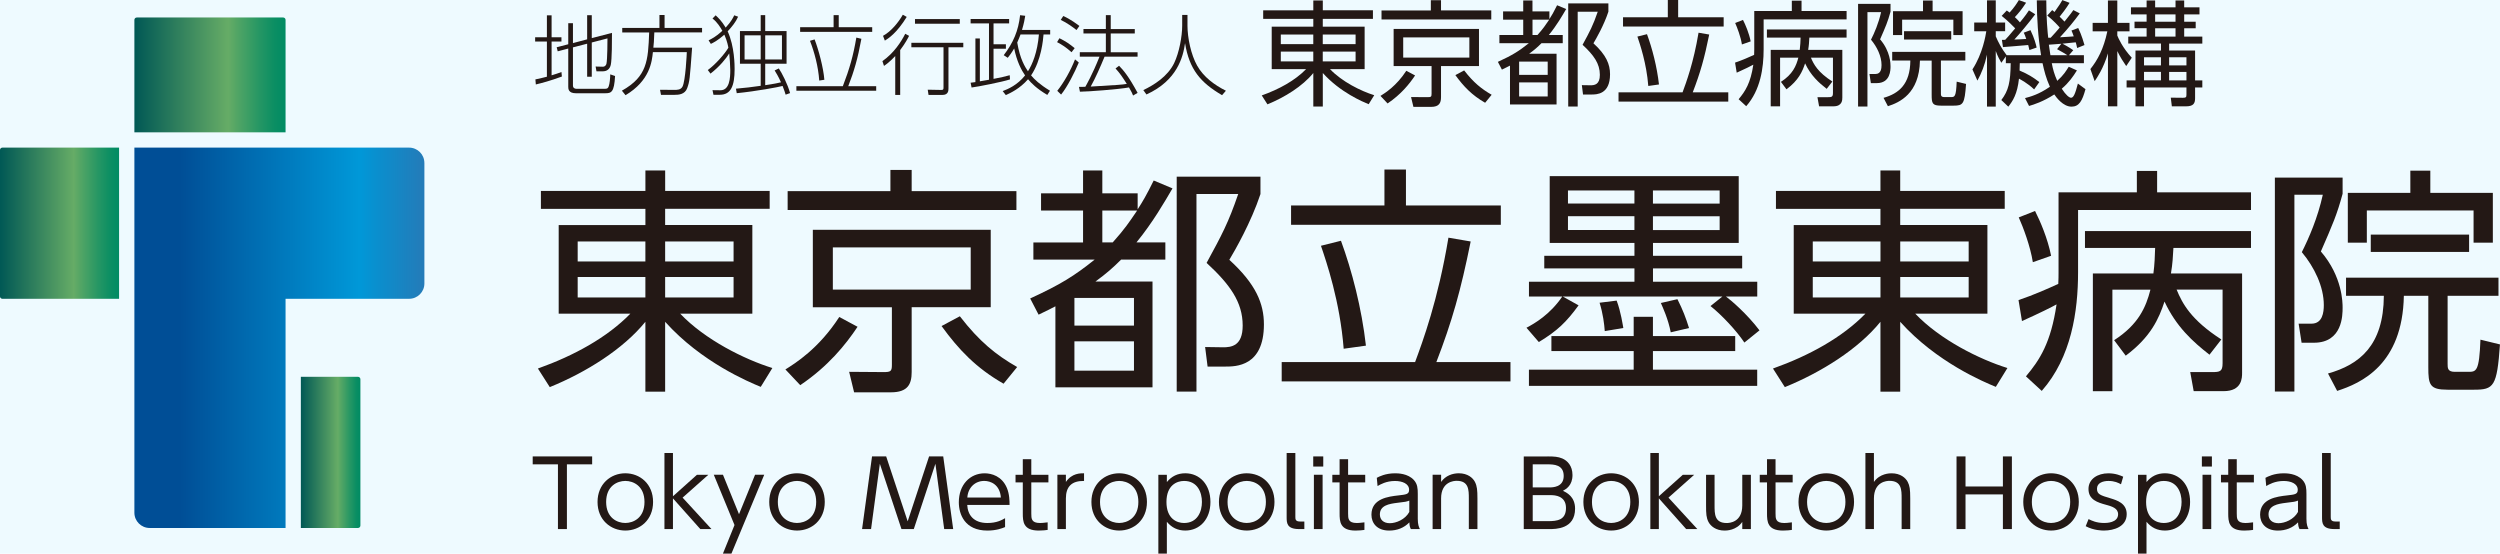 <?xml version="1.0" encoding="UTF-8"?><svg xmlns="http://www.w3.org/2000/svg" xmlns:xlink="http://www.w3.org/1999/xlink" viewBox="0 0 984.46 218"><defs><style>.cls-1{fill:url(#_称未設定グラデーション_105);}.cls-2{fill:url(#_称未設定グラデーション_128);}.cls-3{fill:#eefaff;}.cls-4{fill:#231815;}.cls-5{fill:url(#_称未設定グラデーション_128-3);}.cls-6{fill:url(#_称未設定グラデーション_128-2);}</style><linearGradient id="_称未設定グラデーション_128" x1="52.92" y1="29.5" x2="112.45" y2="29.5" gradientTransform="matrix(1, 0, 0, 1, 0, 0)" gradientUnits="userSpaceOnUse"><stop offset="0" stop-color="#005855"/><stop offset=".62" stop-color="#66ac66"/><stop offset=".67" stop-color="#55a665"/><stop offset=".82" stop-color="#279764"/><stop offset=".93" stop-color="#0a8e63"/><stop offset="1" stop-color="#008b63"/></linearGradient><linearGradient id="_称未設定グラデーション_105" x1="70.73" y1="133.02" x2="184.92" y2="133.02" gradientTransform="matrix(1, 0, 0, 1, 0, 0)" gradientUnits="userSpaceOnUse"><stop offset="0" stop-color="#004e96"/><stop offset=".62" stop-color="#0098d8"/><stop offset=".68" stop-color="#0a8fce"/><stop offset=".86" stop-color="#2779b6"/><stop offset=".97" stop-color="#3271ad"/></linearGradient><linearGradient id="_称未設定グラデーション_128-2" x1="0" y1="87.89" x2="46.89" y2="87.89" gradientTransform="translate(-64.45 111.34) rotate(-90)" xlink:href="#_称未設定グラデーション_128"/><linearGradient id="_称未設定グラデーション_128-3" x1="118.47" y1="178.15" x2="141.92" y2="178.15" gradientTransform="translate(-47.95 308.34) rotate(-90)" xlink:href="#_称未設定グラデーション_128"/></defs><g id="_イス__eefaff"><rect class="cls-3" width="984.46" height="218"/></g><g id="_ゴ"><g><g><g><path class="cls-4" d="M221.26,30.14c-4.8,1.75-7.69,2.5-10.26,3.12l-.17-1.99c1.99-.41,3.19-.72,4.53-1.06v-13.86h-4.63v-1.68h4.63V6.05h1.85V14.67h3.88v1.68h-3.88v13.31c1.51-.45,2.61-.82,3.88-1.3l.17,1.78Zm9.95-14.65V5.98h1.82V15.01l7.96-2.06c0,2.61,0,10.57-.48,12.6-.38,1.65-1.48,2.54-3.19,2.54h-2.44l-.34-1.89,2.78,.07c1.06,.03,1.41-.86,1.48-1.13,.41-1.61,.41-9.88,.41-10.02l-6.18,1.61v13.49h-1.82v-13.01l-5.59,1.44v15.03c0,1.13,.93,1.3,1.51,1.3h10.81c1.2,0,1.44-.17,1.75-.96,.41-1.1,.58-3.16,.62-4.74l1.89,.65c-.34,6.49-1.51,6.79-3.91,6.79h-11.53c-2.99,0-2.99-1.82-2.99-2.58v-15.03l-4.15,1.1-.41-1.61,4.56-1.17V9.14h1.85v7.83l5.59-1.48Z"/><path class="cls-4" d="M272.54,18.78c-.93,12.63-.96,13.18-1.92,15.89-.89,2.58-3.5,2.68-5.01,2.68h-5.32l-.38-1.99,5.7,.03c.96,0,2.4,.04,3.12-1.23,1.23-2.23,1.72-13.18,1.72-13.62h-13.35c-.38,3.64-1.13,11.19-10.77,16.95l-1.44-1.78c9.92-5.56,10.33-11.7,10.74-22.92h-10.6v-1.78h14.65V5.91h2.02v5.08h14.76v1.78h-18.8c-.1,3.26-.24,4.8-.38,6h15.27Z"/><path class="cls-4" d="M290.66,6.57c-.89,2.06-2.47,4.02-4.12,5.77,2.74,5.87,2.74,13.62,2.74,14.86,0,6.62-1.44,10.12-5.83,10.12h-2.5l-.38-1.82,3.09,.04c3.64,.04,3.91-4.8,3.91-7.89,0-1.78-.24-4.91-.41-6.62-1.17,1.92-3.74,5.15-7.38,7.96l-1.06-1.41c2.99-2.16,6.62-6.28,8.1-8.78-.07-.41-.41-2.5-1.58-5.15-2.64,2.33-4.22,3.09-5.32,3.64l-.89-1.41c1.06-.51,2.85-1.37,5.42-3.74-.72-1.31-2.06-3.5-3.88-4.84l1.24-1.27c1.06,1,2.33,2.16,3.95,4.84,2.27-2.47,2.99-4.02,3.36-4.84l1.54,.55Zm16.03,20.38c1.23,1.85,3.43,6.07,4.43,9.71l-1.75,.62c-.21-.75-.52-1.71-1.2-3.43-1.41,.41-10.4,2.09-18.05,2.85l-.31-1.78c3.33-.27,6.42-.65,9.74-1.13v-8.68h-8.17V12.23h8.17V5.95h1.78v6.28h8.41v12.87h-8.41v8.44c3.4-.48,5.73-.99,6.21-1.13-1.1-2.44-1.85-3.6-2.5-4.67l1.65-.79Zm-7.14-13.04h-6.35v9.5h6.35V13.91Zm8.37,0h-6.59v9.5h6.59V13.91Z"/><path class="cls-4" d="M331.89,33.95c2.64-6.83,4.15-12.15,5.32-19.15l1.99,.48c-1.41,7.76-2.92,12.9-5.18,18.67h11.01v1.78h-31.43v-1.78h18.29Zm-1.61-28v4.77h13.18v1.82h-28.38v-1.82h13.18V5.95h2.02Zm-7.68,25.77c-.38-5.56-1.89-11.12-3.64-15.65l1.82-.55c1.58,4.12,3.47,11.15,3.84,15.89l-2.02,.31Z"/><path class="cls-4" d="M347.48,24.07c4.63-3.26,7.38-7.62,8.99-10.77l1.51,.82c-.48,.96-1.41,2.81-3.5,5.59v17.67h-1.95v-15.3c-2.3,2.43-3.64,3.33-4.43,3.88l-.62-1.89Zm9.57-17.4c-3.95,6.42-7.24,8.48-8.61,9.33l-.72-1.89c3.16-1.68,6.18-5.42,7.79-8.31l1.54,.86Zm22.27,11.94h-5.83v16.23c0,.79-.03,2.54-2.33,2.54h-5.52l-.31-2.06,5.32,.1c.76,0,.89-.17,.89-.96v-15.85h-12.66v-1.75h20.45v1.75Zm-1.37-9.27h-17.64v-1.82h17.64v1.82Z"/><path class="cls-4" d="M397.72,31.27c-3.05,.99-12.59,2.88-15.13,3.19l-.38-1.89c.48-.03,1.2-.13,1.89-.24V15.14h1.75v16.88c.96-.14,2.54-.41,3.6-.62V9.21h-7.24v-1.72h15.17v1.72h-6.14v8.23h4.87v1.75h-4.87v11.87c2.81-.51,4.6-.96,6.38-1.44l.1,1.65Zm15.82-19.49v1.78h-2.61c-.17,1.95-.82,10.12-4.91,16.13,1.34,1.58,3.33,3.53,7.45,6.04l-1.06,1.65c-4.29-2.54-6.31-4.67-7.58-6.18-3.23,3.71-6.93,5.42-8.75,6.25l-1.24-1.58c2.09-.79,5.77-2.33,8.82-6.18-1.41-1.99-3.26-5.49-4.29-10.6-1.1,1.86-1.89,2.85-2.54,3.67l-1.58-1.03c3.74-4.87,5.77-9.57,6.45-15.75l2.02,.24c-.21,1.34-.48,2.88-1.27,5.56h11.08Zm-11.67,1.78c-.31,.86-.69,1.82-1.3,3.19,1.1,6.62,3.09,9.61,4.22,11.32,1.72-2.68,3.74-7.44,4.32-14.51h-7.24Z"/><path class="cls-4" d="M421.96,20.57c-2.23-1.99-3.74-2.95-5.7-3.98l.93-1.54c2.44,1.2,3.91,2.2,6,3.91l-1.24,1.61Zm-5.63,15.2c2.71-3.4,5.32-8.1,7-12.39l1.48,1.23c-1.54,3.74-4.46,9.54-6.97,12.63l-1.51-1.48Zm7.58-23.95c-1.34-1.06-3.88-2.92-6.21-3.98l1-1.54c2.92,1.3,5.52,3.29,6.35,3.91l-1.13,1.61Zm16.75,14.07c1.72,1.75,3.77,4.12,7.31,10.67l-1.78,1.06c-.34-.82-.58-1.48-1.61-3.19-4.15,.75-15.99,1.65-19.32,1.68l-.38-1.89c1.51,0,1.82,0,2.5-.04,.27-.45,2.85-4.94,5.59-11.87h-7.76v-1.75h10.26v-7.38h-8.82v-1.75h8.82V5.95h1.92v5.49h9.47v1.75h-9.47v7.38h10.57v1.75h-13c-1.75,4.22-3.54,8.31-5.46,11.77,10.98-.65,12.22-.72,14.21-1.06-1.72-2.71-2.68-4.15-4.43-6.07l1.37-1.06Z"/><path class="cls-4" d="M467.61,5.88v4.19c0,4.8,1.37,11.46,3.81,15.78,2.54,4.5,6.87,7.65,11.32,9.88l-1.51,1.75c-8.51-4.97-12.9-10.15-14.58-20.49-.76,5.42-3.05,14.69-15.2,20.21l-1.23-1.72c4.15-1.99,9.57-5.32,12.15-10.64,1.99-4.15,3.16-10.6,3.16-14.72V5.88h2.1Z"/></g><g><path class="cls-4" d="M540.63,7.43h-19.74v3.06h16.48V27.23h-13.63c4.72,4.95,12.18,8.64,17.41,10.26l-2.19,3.55c-2.19-.9-11.2-4.64-18.06-12.29v13.19h-3.74v-13.19c-4.2,5.18-11.2,9.54-18.06,12.34l-2.24-3.51c6.82-2.43,13.07-5.85,17.46-10.35h-13.54V10.49h16.38v-3.06h-19.74v-3.37h19.74V.18h3.74v3.87h19.74v3.37Zm-36.27,6.17v3.78h12.79v-3.78h-12.79Zm0,6.71v3.87h12.79v-3.87h-12.79Zm29.45-6.71h-12.93v3.78h12.93v-3.78Zm0,6.71h-12.93v3.87h12.93v-3.87Z"/><path class="cls-4" d="M543.6,37.77c1.87-1.17,6.3-3.92,10.18-9.9l3.46,1.84c-2.24,3.37-5.56,7.47-10.83,11.03l-2.8-2.97Zm43.64-30.11h-43.22v-3.55h19.42V.09h4.01V4.1h19.79v3.55Zm-4.85,18.36h-14.94v12.24c0,2.25-.7,3.83-3.92,3.83h-6.95l-.93-3.87,6.49,.04c1.36,0,1.59-.13,1.59-1.35v-10.9h-14.94V11.39h33.61v14.63Zm-3.78-11.3h-26.05v7.97h26.05v-7.97Zm-2.05,13.01c3.69,4.77,6.82,7.29,10.83,9.59l-2.57,3.15c-5.18-2.97-8.45-6.39-11.72-10.89l3.46-1.85Z"/><path class="cls-4" d="M616.74,3.55c-1.45,2.48-3.69,6.39-6.82,10.22h5.46v3.24h-8.36c-1.59,1.58-2.71,2.57-4.85,4.14h10.78v19.99h-18.34v-15.3c-.98,.49-1.45,.76-3.18,1.58l-1.59-3.06c5.79-2.66,8.36-4.28,12.18-7.34h-11.58v-3.24h9.38V7.74h-7.93v-3.24h7.93V.18h3.64V4.5h6.67v3.02c.93-1.44,1.68-2.7,3.03-5.45l3.55,1.48Zm-7.28,20.71h-11.25v5.22h11.25v-5.22Zm0,8.19h-11.25v5.53h11.25v-5.53Zm-4.02-18.68c2.29-2.57,3.03-3.69,4.62-6.03h-6.58v6.03h1.96Zm27.91-9.14c-1.77,5.36-4.81,10.62-5.88,12.42,5.04,4.59,6.54,8.28,6.54,12.2,0,7.97-5.32,7.97-7.33,7.97h-3.31l-.46-3.69,3.27,.05c1.77,.05,3.82-.32,3.82-4.1,0-4.46-2.43-7.79-6.81-11.84,2.89-5.31,4.1-7.56,5.97-13.01h-7.89V41.95h-3.73V1.35h15.82v3.29Z"/><path class="cls-4" d="M662.56,36.37c1.45-3.91,4.34-11.7,6.3-23.49l4.2,.72c-1.87,9.27-3.55,15.17-6.49,22.77h14v3.65h-43.22v-3.65h25.2Zm-1.73-36.37V6.8h17.92v3.64h-39.63v-3.64h17.64V0h4.06Zm-11.76,33.85c-.7-8.96-3.27-16.43-4.29-19.45l3.78-.94c2.05,5.58,3.92,12.74,4.72,19.8l-4.2,.59Z"/><path class="cls-4" d="M690.79,4.32h14.8V.27h3.83V4.32h17.74v3.33h-32.67v11.75c0,7.38-1.26,16.07-6.86,22.42l-2.99-2.75c2.61-3.11,4.72-6.35,5.79-13.6-.79,.45-3.31,1.71-6.54,3.15l-.65-3.96c2.94-.99,5.65-2.21,7.51-3.06,.05-.86,.05-1.76,.05-2.16V4.32Zm-4.85,13.19c-.46-3.02-1.87-6.71-2.66-8.46l3.08-1.21c.98,1.93,2.38,5.18,3.03,8.46l-3.46,1.21Zm39.54,2.12v18.77c0,.95,0,3.47-3.5,3.47h-5.65l-.65-3.6h4.1c1.49,0,2.01-.09,2.01-1.66v-13.91h-8.68c1.08,2.61,2.71,5.72,8.45,9.41l-2.24,2.88c-3.18-2.48-6.3-5.31-8.5-10.04-1.07,3.24-2.57,6.66-7.33,10.22l-2.19-2.93c4.62-2.97,6.02-6.25,6.86-9.54h-7.19v19.17h-3.69V19.63h11.43c.23-1.76,.28-3.33,.33-4.82h-13.26v-3.2h31.37v3.2h-14.66c-.09,1.58-.14,2.88-.46,4.82h13.44Z"/><path class="cls-4" d="M744.46,1.53v3.06c-1.08,3.96-1.87,5.76-4.11,10.9,4.11,4.77,4.11,9.72,4.11,10.62,0,1.35,0,6.62-5.41,6.62h-2.33l-.56-3.6h2.43c2.1,0,2.33-2.16,2.33-3.51,0-3.47-1.77-7.16-4.15-9.99,1.36-2.7,2.99-6.44,3.97-10.85h-5.37V41.95h-3.69V1.53h12.79Zm19.84,22.33v12.88c0,.77,0,1.49,1.36,1.49h2.52c1.54,0,2.1,0,2.33-6.08l3.69,.9c-.56,7.97-1.16,8.55-4.9,8.55h-5c-3.41,0-3.64-.94-3.64-4.28v-13.46h-4.62c-.23,13.06-8.12,16.52-12.61,17.96l-1.72-3.29c5.92-1.67,10.5-5.27,10.55-14.68h-7.14v-3.42h28.8v3.42h-9.61Zm-3.27-23.63V4.41h11.81V13.82h-3.64V7.74h-20.17v6.08h-3.59V4.41h11.81V.22h3.78Zm-11.25,15.35v-3.29h18.58v3.29h-18.58Z"/><path class="cls-4" d="M808.11,3.96c.56,.45,.7,.58,.93,.76,2.01-2.79,2.57-3.78,3.08-4.68l2.85,1.08c-1.36,2.25-3.22,4.59-3.92,5.45,.51,.5,1.4,1.35,1.91,1.94,2.66-3.33,2.9-3.65,3.5-4.54l2.52,1.3c-2.29,3.11-4.29,5.58-7.79,9.41,3.69-.22,3.92-.22,5.41-.36-.33-.99-.56-1.53-.89-2.3l2.66-.99c1.4,2.88,2.24,5.94,2.47,6.71l-2.89,1.17c-.23-1.17-.38-1.62-.56-2.25-1.03,.13-4.85,.5-5.23,.54,.28,.13,2.76,1.48,4.25,2.57l-1.68,1.98h5.88v3.15h-12.65c.42,2.3,1.03,4.5,2.15,6.93,2.61-2.34,3.41-3.82,4.53-5.54l3.22,1.44c-1.49,2.39-3.17,4.82-5.97,7.2,1.59,2.48,2.94,3.56,3.64,3.56,.93,0,1.59-1.22,2.71-5.58l2.99,2.2c-1.26,4.64-2.52,6.89-5.51,6.89-3.31,0-6.02-3.69-6.77-4.81-4.48,2.88-7.98,3.96-9.94,4.54l-1.59-3.1c1.91-.5,5.32-1.35,9.8-4.46-1.54-3.42-2.24-6.26-2.9-9.27h-8.96c0,1.04-.05,1.84-.09,2.88,3.31,1.39,5.41,2.7,7.79,4.55l-2.05,2.88c-2.52-2.43-5.46-3.96-5.97-4.23-.65,6.08-2.43,8.78-4.2,11.03l-2.75-2.61c2.85-3.74,3.59-7.02,3.69-14.5h-1.91v-2.7l-1.77,2.52c-.65-1.12-1.4-2.43-2.2-4.63v21.88h-3.45V21.52c-.84,3.96-2.24,7.51-3.78,10.22l-1.96-4.41c4.06-6.21,5.23-13.5,5.46-15.03h-4.76v-3.42h5.04V.13h3.45V8.87h3.69v3.42h-3.69v2.03c1.03,2.38,2.2,4.68,4.3,7.43h13.54c-1.21-7.34-1.63-14.18-1.68-21.61h3.74c-.05,6.93,.56,13.05,.75,14.72h.98c1.17-1.17,2.85-3.2,3.55-4.01-.56-.68-2.38-2.7-4.9-4.73l1.96-2.16Zm-8.54,7.92c1.59,3.29,2.15,5.63,2.43,6.84l-2.85,.99c-.19-.9-.28-1.31-.47-1.98-1.63,.18-9.52,.77-9.94,.81l-.42-2.83c.79,0,1.03,0,1.31-.05,.61-.63,1.68-1.8,3.92-4.5-.61-.63-2.71-2.84-5.32-4.91l2.01-2.12c.56,.4,.7,.5,1.12,.81,1.87-2.12,2.52-3.11,3.64-4.91l2.85,1.04c-1.77,2.7-3.03,4.18-4.43,5.67,.75,.72,1.44,1.39,2,2.07,2.33-2.84,2.85-3.69,3.55-4.73l2.47,1.53c-2.33,3.15-6.35,7.97-8.21,9.95,1.63-.05,2.8-.09,4.67-.23-.42-1.3-.66-1.8-.98-2.47l2.66-.99Zm12.14,5.36c-1.73,.13-3.18,.23-4.9,.36,.14,1.12,.42,2.92,.61,4.14h6.68c-.56-.36-2.48-1.58-4.06-2.38l1.68-2.12Z"/><path class="cls-4" d="M837.27,26.02c-1.12-1.66-2.29-3.37-3.5-5.9v21.74h-3.69V21.02c-1.77,5.85-4.2,9.45-5.23,10.94l-1.68-4.77c2.85-3.6,5.18-7.83,6.67-14.86h-5.79v-3.33h6.02V.18h3.69V9h4.81v3.33h-4.81v1.67c.42,1.04,2.05,4.81,5.7,8.73l-2.2,3.29Zm13.68-8.87h-12.88v-2.75h7.23v-3.29h-4.76v-2.57h4.76v-2.88h-6.16V2.88h6.16V.18h3.36V2.88h8.03V.18h3.41V2.88h6.02v2.79h-6.02v2.88h4.53v2.57h-4.53v3.29h7.14v2.75h-13.07v2.75h10.22v11.75h2.85v2.79h-2.85v4.23c0,2.02-.65,3.19-3.55,3.19h-5.6l-.42-3.42,4.72,.05c1.26,0,1.45-.23,1.45-1.22v-2.83h-16.71v7.43h-3.36v-7.43h-3.5v-2.79h3.5v-11.75h10.04v-2.75Zm0,5.4h-6.67v3.2h6.67v-3.2Zm0,5.76h-6.67v3.33h6.67v-3.33Zm5.74-22.64h-8.03v2.88h8.03v-2.88Zm0,5.45h-8.03v3.29h8.03v-3.29Zm-2.52,14.63h6.82v-3.2h-6.82v3.2Zm0,5.9h6.82v-3.33h-6.82v3.33Z"/></g></g><g><path class="cls-2" d="M53.86,6.89h57.64c.52,0,.95,.42,.95,.95V52.1H52.92V7.84c0-.52,.42-.95,.95-.95Z"/><path class="cls-1" d="M167.11,64.15c0-3.33-2.7-6.02-6.02-6.02H52.92V201.89c0,3.33,2.7,6.02,6.02,6.02h53.51V117.66h48.65c3.33,0,6.02-2.7,6.02-6.02v-47.49Z"/><path class="cls-6" d="M-6.32,64.45H53.21v45.95c0,.52-.42,.95-.95,.95H-5.37c-.52,0-.95-.42-.95-.95v-45.95h0Z" transform="translate(111.34 64.45) rotate(90)"/><path class="cls-5" d="M101.37,166.42h57.64c.52,0,.95,.42,.95,.95v22.5h-59.53v-22.5c0-.52,.42-.95,.95-.95Z" transform="translate(308.34 47.95) rotate(90)"/></g><g><path class="cls-4" d="M303.07,82.23h-41.15v6.38h34.34v34.91h-28.41c9.83,10.32,25.39,18.02,36.29,21.4l-4.57,7.42c-4.57-1.88-23.35-9.67-37.65-25.62v27.5h-7.78v-27.5c-8.76,10.79-23.35,19.9-37.65,25.72l-4.67-7.32c14.2-5.07,27.24-12.2,36.39-21.59h-28.21v-34.91h34.15v-6.38h-41.15v-7.04h41.15v-8.07h7.78v8.07h41.15v7.04Zm-75.59,12.86v7.88h26.66v-7.88h-26.66Zm0,13.98v8.07h26.66v-8.07h-26.66Zm61.39-13.98h-26.95v7.88h26.95v-7.88Zm0,13.98h-26.95v8.07h26.95v-8.07Z"/><path class="cls-4" d="M309.28,145.48c3.89-2.44,13.13-8.16,21.21-20.65l7.2,3.85c-4.67,7.04-11.58,15.58-22.57,22.99l-5.84-6.19Zm90.97-62.79h-90.09v-7.42h40.47v-8.35h8.37v8.35h41.25v7.42Zm-10.12,38.29h-31.13v25.53c0,4.69-1.46,7.98-8.17,7.98h-14.5l-1.95-8.07,13.52,.1c2.82,0,3.31-.28,3.31-2.82v-22.71h-31.13v-30.5h70.05v30.5Zm-7.88-23.56h-54.29v16.61h54.29v-16.61Zm-4.28,27.12c7.69,9.95,14.2,15.2,22.57,19.99l-5.35,6.57c-10.8-6.19-17.61-13.33-24.42-22.71l7.2-3.85Z"/><path class="cls-4" d="M461.72,74.16c-3.02,5.16-7.69,13.33-14.2,21.3h11.38v6.76h-17.41c-3.31,3.29-5.64,5.35-10.12,8.64h22.47v41.67h-38.24v-31.91c-2.04,1.03-3.02,1.6-6.62,3.29l-3.31-6.38c12.06-5.54,17.41-8.92,25.39-15.3h-24.13v-6.76h19.56v-12.57h-16.54v-6.76h16.54v-9.01h7.59v9.01h13.91v6.29c1.95-3,3.5-5.63,6.32-11.35l7.39,3.1Zm-15.18,43.17h-23.45v10.89h23.45v-10.89Zm0,17.08h-23.45v11.54h23.45v-11.54Zm-8.37-38.95c4.77-5.35,6.32-7.7,9.63-12.57h-13.72v12.57h4.09Zm58.18-19.05c-3.7,11.17-10.02,22.15-12.26,25.9,10.51,9.58,13.62,17.27,13.62,25.43,0,16.61-11.09,16.61-15.27,16.61h-6.91l-.97-7.7,6.81,.1c3.7,.09,7.98-.66,7.98-8.54,0-9.29-5.06-16.24-14.21-24.69,6.03-11.07,8.56-15.77,12.45-27.12h-16.44v77.81h-7.78V69.56h32.98v6.85Z"/><path class="cls-4" d="M557.24,142.58c3.02-8.17,9.05-24.4,13.13-48.99l8.76,1.5c-3.89,19.33-7.39,31.63-13.52,47.49h29.19v7.6h-90.09v-7.6h52.54Zm-3.6-75.83v14.17h37.36v7.6h-82.6v-7.6h36.77v-14.17h8.47Zm-24.52,70.58c-1.46-18.68-6.81-34.26-8.95-40.55l7.88-1.97c4.28,11.64,8.17,26.56,9.83,41.3l-8.76,1.22Z"/><path class="cls-4" d="M686.9,134.88c-3.11-4.69-9.05-10.98-13.33-14.36l4.67-3.75h-62.85l6.23,3.47c-4.87,6.66-8.37,10.04-15.66,14.45l-4.86-5.63c3.21-1.69,9.24-5.16,14.11-12.3h-13.13v-5.82h41.54v-5.25h-35.51v-4.97h35.51v-5.07h-33.37v-26.28h74.43v26.28h-33.76v5.07h35.12v4.97h-35.12v5.25h41.06v5.82h-12.35c1.85,1.32,8.27,6.76,13.23,13.33l-5.94,4.79Zm-36-10.14v7.6h32.4v5.91h-32.4v7.32h41.06v6.38h-89.89v-6.38h41.25v-7.32h-32.4v-5.91h32.4v-7.6h7.59Zm-7.29-49.74h-26.17v5.16h26.17v-5.16Zm0,10.14h-26.17v5.44h26.17v-5.44Zm-11.68,45.24c-.2-2.82-.68-6.76-2.04-11.17l6.72-.84c1.65,4.32,2.43,9.76,2.63,10.79l-7.3,1.22Zm45.24-55.37h-26.27v5.16h26.27v-5.16Zm0,10.14h-26.27v5.44h26.27v-5.44Zm-19.26,45.7c-.98-5.16-3.12-9.76-3.89-11.54l6.52-1.5c2.14,4.23,3.31,7.32,4.57,11.36l-7.2,1.69Z"/><path class="cls-4" d="M789.43,82.23h-41.16v6.38h34.34v34.91h-28.41c9.83,10.32,25.39,18.02,36.29,21.4l-4.57,7.42c-4.57-1.88-23.35-9.67-37.65-25.62v27.5h-7.78v-27.5c-8.75,10.79-23.35,19.9-37.65,25.72l-4.67-7.32c14.21-5.07,27.24-12.2,36.39-21.59h-28.22v-34.91h34.15v-6.38h-41.15v-7.04h41.15v-8.07h7.78v8.07h41.16v7.04Zm-75.59,12.86v7.88h26.66v-7.88h-26.66Zm0,13.98v8.07h26.66v-8.07h-26.66Zm61.39-13.98h-26.95v7.88h26.95v-7.88Zm0,13.98h-26.95v8.07h26.95v-8.07Z"/><path class="cls-4" d="M810.62,75.75h30.84v-8.45h7.98v8.45h36.97v6.95h-68.1v24.49c0,15.39-2.63,33.51-14.3,46.74l-6.23-5.73c5.45-6.47,9.83-13.23,12.06-28.34-1.65,.94-6.91,3.57-13.62,6.57l-1.36-8.26c6.13-2.06,11.77-4.6,15.66-6.38,.1-1.78,.1-3.66,.1-4.51v-31.53Zm-10.12,27.5c-.97-6.29-3.89-13.98-5.55-17.64l6.42-2.53c2.04,4.03,4.96,10.79,6.32,17.64l-7.2,2.53Zm82.4,4.41v39.14c0,1.97,0,7.23-7.29,7.23h-11.77l-1.36-7.51h8.56c3.11,0,4.18-.19,4.18-3.47v-29h-18.1c2.24,5.44,5.64,11.92,17.61,19.62l-4.67,6.01c-6.62-5.16-13.13-11.08-17.71-20.93-2.24,6.76-5.35,13.89-15.27,21.31l-4.57-6.1c9.63-6.19,12.55-13.05,14.3-19.9h-14.98v39.98h-7.69v-46.36h23.84c.49-3.66,.58-6.94,.68-10.04h-27.63v-6.66h65.38v6.66h-30.55c-.2,3.29-.29,6.01-.97,10.04h28.02Z"/><path class="cls-4" d="M922.48,69.93v6.38c-2.24,8.26-3.89,12.01-8.56,22.71,8.56,9.95,8.56,20.27,8.56,22.15,0,2.81,0,13.79-11.29,13.79h-4.86l-1.17-7.51h5.06c4.38,0,4.86-4.51,4.86-7.32,0-7.23-3.7-14.92-8.66-20.84,2.82-5.63,6.23-13.42,8.27-22.62h-11.19v77.52h-7.69V69.93h26.66Zm41.35,46.55v26.84c0,1.6,0,3.1,2.82,3.1h5.25c3.21,0,4.38,0,4.86-12.67l7.69,1.88c-1.17,16.61-2.43,17.83-10.22,17.83h-10.41c-7.1,0-7.59-1.97-7.59-8.92v-28.06h-9.63c-.49,27.22-16.93,34.44-26.27,37.45l-3.6-6.85c12.36-3.47,21.89-10.98,21.99-30.6h-14.89v-7.13h60.03v7.13h-20.04Zm-6.81-49.27v8.73h24.62v19.62h-7.59v-12.67h-42.03v12.67h-7.49v-19.62h24.62v-8.73h7.88Zm-23.45,32.01v-6.85h38.72v6.85h-38.72Z"/></g><g><path class="cls-4" d="M223.25,208.34h-3.54v-25.49h-9.94v-3.12h23.41v3.12h-9.94v25.49Z"/><path class="cls-4" d="M246.22,186.37c5.8,0,10.95,4.18,10.95,11.29s-5.16,11.26-10.92,11.26-10.95-4.18-10.95-11.26,5.2-11.29,10.92-11.29Zm0,19.57c3.24,0,7.57-2.04,7.57-8.28s-4.33-8.28-7.53-8.28-7.57,2-7.57,8.28,4.37,8.28,7.53,8.28Z"/><path class="cls-4" d="M265,195.42l9.45-8.46h4.48l-10.13,9,11.37,12.38h-4.4l-10.77-12.09v12.09h-3.35v-29.95h3.35v17.03Z"/><path class="cls-4" d="M289.25,206.78l-8.17-19.83h3.61l6.32,15.54,6.32-15.54h3.61l-12.91,31.04h-3.35l4.55-11.22Z"/><path class="cls-4" d="M313.83,186.37c5.8,0,10.95,4.18,10.95,11.29s-5.16,11.26-10.92,11.26-10.95-4.18-10.95-11.26,5.2-11.29,10.92-11.29Zm0,19.57c3.24,0,7.57-2.04,7.57-8.28s-4.33-8.28-7.53-8.28-7.57,2-7.57,8.28,4.37,8.28,7.53,8.28Z"/><path class="cls-4" d="M348.96,179.73l8.47,25.56,8.43-25.56h5.57l3.92,28.61h-3.54l-3.46-25.71-8.51,25.71h-4.86l-8.51-25.71-3.46,25.71h-3.54l3.92-28.61h5.57Z"/><path class="cls-4" d="M380.88,198.83c.19,3.92,2.49,7.12,7.94,7.12,3.65,0,5.68-1.16,6.96-1.89v3.49c-1.02,.44-3.39,1.38-6.96,1.38-8.96,0-11.25-6.46-11.25-11.15,0-6.94,4.44-11.4,10.16-11.4,2.71,0,6.81,1.09,8.77,5.77,1.02,2.4,1.05,5.23,1.05,6.68h-16.68Zm13.25-2.91c-.41-5.19-4.1-6.54-6.55-6.54-3.65,0-6.4,2.65-6.66,6.54h13.21Z"/><path class="cls-4" d="M402.76,180.82h3.35v6.14h6.74v3.01h-6.74v12.2c0,2,0,3.78,3.43,3.78,.49,0,1.36-.04,3.01-.26v2.98c-.79,.11-1.96,.26-3.5,.26-6.14,0-6.29-3.56-6.29-6.76v-12.2h-2.86v-3.01h2.86v-6.14Z"/><path class="cls-4" d="M416.38,208.34v-21.39h3.35v2.83c2.37-3.48,5.72-3.41,7.15-3.41v3.02c-4.82-.07-7.15,2.18-7.15,6.9v12.06h-3.35Z"/><path class="cls-4" d="M440.7,186.37c5.8,0,10.95,4.18,10.95,11.29s-5.16,11.26-10.92,11.26-10.95-4.18-10.95-11.26,5.2-11.29,10.92-11.29Zm0,19.57c3.24,0,7.57-2.04,7.57-8.28s-4.33-8.28-7.53-8.28-7.57,2-7.57,8.28,4.37,8.28,7.53,8.28Z"/><path class="cls-4" d="M459.49,189.82c1.88-2.28,4.25-3.45,7.26-3.45,5.65,0,9.9,4.43,9.9,11.29s-4.25,11.26-9.9,11.26c-3.01,0-5.38-1.16-7.26-3.45v12.53h-3.35v-31.04h3.35v2.87Zm6.77,16.13c5.38,0,7.04-4.61,7.04-8.28s-1.66-8.28-7.04-8.28c-2.79,0-6.93,1.63-6.93,8.28s4.14,8.28,6.93,8.28Z"/><path class="cls-4" d="M490.92,186.37c5.8,0,10.95,4.18,10.95,11.29s-5.16,11.26-10.92,11.26-10.95-4.18-10.95-11.26,5.2-11.29,10.92-11.29Zm0,19.57c3.24,0,7.57-2.04,7.57-8.28s-4.33-8.28-7.53-8.28-7.57,2-7.57,8.28,4.37,8.28,7.53,8.28Z"/><path class="cls-4" d="M513.62,208.34h-2.07c-4.89,0-4.89-2.47-4.89-4.76v-25.2h3.43v25.09c0,.94,0,1.89,1.81,1.89h1.73v2.98Z"/><path class="cls-4" d="M521.08,183.72h-3.95v-3.99h3.95v3.99Zm-.26,24.62h-3.43v-21.39h3.43v21.39Z"/><path class="cls-4" d="M527.51,180.82h3.35v6.14h6.74v3.01h-6.74v12.2c0,2,0,3.78,3.42,3.78,.49,0,1.36-.04,3.01-.26v2.98c-.79,.11-1.96,.26-3.5,.26-6.13,0-6.28-3.56-6.28-6.76v-12.2h-2.86v-3.01h2.86v-6.14Z"/><path class="cls-4" d="M542.16,188.16c.87-.47,3.35-1.78,7.19-1.78,.98,0,5.05,0,7.45,2.69,1.39,1.56,1.5,3.27,1.5,5.45v9.8c0,2.29,.45,3.23,.83,4.03h-3.54c-.27-.51-.57-1.09-.6-2.65-2.11,2.18-4.86,3.23-7.94,3.23-4.82,0-7-2.94-7-6.25,0-6.39,6.74-7.15,10.58-7.59,3.16-.36,4.25-.47,4.25-2.21,0-2.47-2.75-3.48-5.57-3.48-3.43,0-5.8,1.38-6.85,2l-.3-3.23Zm12.8,8.97c-1.13,.43-1.47,.51-4.7,.87-3.27,.4-6.89,1.02-6.89,4.58,0,2.07,1.43,3.45,3.91,3.45s6.06-1.45,7.68-4.43v-4.46Z"/><path class="cls-4" d="M564.14,208.34v-21.39h3.35v2.83c1.7-2.47,4.52-3.41,6.96-3.41,3.46,0,5.53,1.78,6.36,3.41,.83,1.64,.98,3.23,.98,6.5v12.06h-3.39v-12.06c0-3.34,0-6.94-4.78-6.94-1.05,0-6.14,.29-6.14,6.94v12.06h-3.35Z"/><path class="cls-4" d="M609.43,179.73c2.6,0,4.1,.11,5.76,.8,1.99,.84,4.03,2.87,4.03,6.54,0,4.1-2.52,5.52-3.76,6.21,1.32,.62,4.78,2.21,4.78,7.01,0,8.06-7.57,8.06-10.31,8.06h-9.9v-28.61h9.41Zm-5.87,3.12v9.08h6.7c1.02,0,5.5,0,5.5-4.5s-3.95-4.58-6.4-4.58h-5.8Zm0,12.13v10.24h6.06c3.54,0,7.04-.4,7.04-5.19s-4.37-5.05-5.95-5.05h-7.15Z"/><path class="cls-4" d="M634.43,186.37c5.8,0,10.95,4.18,10.95,11.29s-5.16,11.26-10.91,11.26-10.96-4.18-10.96-11.26,5.19-11.29,10.92-11.29Zm0,19.57c3.24,0,7.56-2.04,7.56-8.28s-4.33-8.28-7.53-8.28-7.57,2-7.57,8.28,4.36,8.28,7.53,8.28Z"/><path class="cls-4" d="M653.22,195.42l9.45-8.46h4.48l-10.13,9,11.37,12.38h-4.4l-10.76-12.09v12.09h-3.35v-29.95h3.35v17.03Z"/><path class="cls-4" d="M689.47,186.96v21.39h-3.39v-2.83c-2.33,3.38-6.25,3.41-6.96,3.41-3.47,0-5.5-1.78-6.36-3.41-.83-1.64-.94-3.12-.94-6.5v-12.06h3.35v12.06c0,3.38,0,6.94,4.78,6.94,1.05,0,6.13-.26,6.13-6.94v-12.06h3.39Z"/><path class="cls-4" d="M695.83,180.82h3.35v6.14h6.74v3.01h-6.74v12.2c0,2,0,3.78,3.42,3.78,.49,0,1.36-.04,3.01-.26v2.98c-.79,.11-1.96,.26-3.5,.26-6.13,0-6.29-3.56-6.29-6.76v-12.2h-2.86v-3.01h2.86v-6.14Z"/><path class="cls-4" d="M719.14,186.37c5.8,0,10.95,4.18,10.95,11.29s-5.16,11.26-10.91,11.26-10.96-4.18-10.96-11.26,5.19-11.29,10.92-11.29Zm0,19.57c3.24,0,7.56-2.04,7.56-8.28s-4.33-8.28-7.53-8.28-7.57,2-7.57,8.28,4.37,8.28,7.53,8.28Z"/><path class="cls-4" d="M734.57,208.34v-29.95h3.35v11.4c2.33-3.38,6.25-3.41,6.96-3.41,3.46,0,5.53,1.78,6.36,3.41,.75,1.49,.98,2.8,.98,6.5v12.06h-3.39v-12.06c0-3.34,0-6.94-4.78-6.94-1.05,0-6.13,.29-6.13,6.94v12.06h-3.35Z"/><path class="cls-4" d="M788.71,191.57v-11.84h3.54v28.61h-3.54v-13.65h-14.72v13.65h-3.54v-28.61h3.54v11.84h14.72Z"/><path class="cls-4" d="M807.65,186.37c5.8,0,10.95,4.18,10.95,11.29s-5.16,11.26-10.91,11.26-10.96-4.18-10.96-11.26,5.19-11.29,10.92-11.29Zm0,19.57c3.24,0,7.56-2.04,7.56-8.28s-4.33-8.28-7.53-8.28-7.57,2-7.57,8.28,4.37,8.28,7.53,8.28Z"/><path class="cls-4" d="M835.21,190.7c-1.06-.58-2.49-1.31-4.93-1.31-2.11,0-4.52,.72-4.52,3.05,0,2.18,1.24,2.58,5.38,3.81,2.48,.76,6.32,1.92,6.32,6.21,0,4.9-5.01,6.46-8.96,6.46-.68,0-3.95,0-7.19-1.71l1.13-2.8c1.24,.62,3.13,1.53,6.13,1.53,.79,0,5.5,0,5.5-3.45,0-2.39-2.52-3.09-4.7-3.7-3.46-.94-6.96-2.03-6.96-6.24,0-3.96,3.62-6.17,7.83-6.17,2.9,0,4.97,.94,5.84,1.34l-.87,2.98Z"/><path class="cls-4" d="M845.26,189.82c1.88-2.28,4.25-3.45,7.26-3.45,5.65,0,9.9,4.43,9.9,11.29s-4.25,11.26-9.9,11.26c-3.01,0-5.38-1.16-7.26-3.45v12.53h-3.35v-31.04h3.35v2.87Zm6.77,16.13c5.38,0,7.04-4.61,7.04-8.28s-1.66-8.28-7.04-8.28c-2.79,0-6.93,1.63-6.93,8.28s4.14,8.28,6.93,8.28Z"/><path class="cls-4" d="M871.01,183.72h-3.95v-3.99h3.95v3.99Zm-.26,24.62h-3.43v-21.39h3.43v21.39Z"/><path class="cls-4" d="M877.45,180.82h3.35v6.14h6.74v3.01h-6.74v12.2c0,2,0,3.78,3.42,3.78,.49,0,1.36-.04,3.01-.26v2.98c-.79,.11-1.96,.26-3.5,.26-6.13,0-6.29-3.56-6.29-6.76v-12.2h-2.86v-3.01h2.86v-6.14Z"/><path class="cls-4" d="M892.1,188.16c.87-.47,3.35-1.78,7.19-1.78,.98,0,5.05,0,7.45,2.69,1.39,1.56,1.5,3.27,1.5,5.45v9.8c0,2.29,.45,3.23,.83,4.03h-3.54c-.26-.51-.56-1.09-.6-2.65-2.11,2.18-4.86,3.23-7.94,3.23-4.82,0-7-2.94-7-6.25,0-6.39,6.74-7.15,10.58-7.59,3.16-.36,4.25-.47,4.25-2.21,0-2.47-2.75-3.48-5.57-3.48-3.43,0-5.8,1.38-6.85,2l-.3-3.23Zm12.8,8.97c-1.13,.43-1.47,.51-4.7,.87-3.27,.4-6.89,1.02-6.89,4.58,0,2.07,1.43,3.45,3.92,3.45s6.06-1.45,7.68-4.43v-4.46Z"/><path class="cls-4" d="M921.34,208.34h-2.07c-4.89,0-4.89-2.47-4.89-4.76v-25.2h3.43v25.09c0,.94,0,1.89,1.81,1.89h1.73v2.98Z"/></g></g></g></svg>